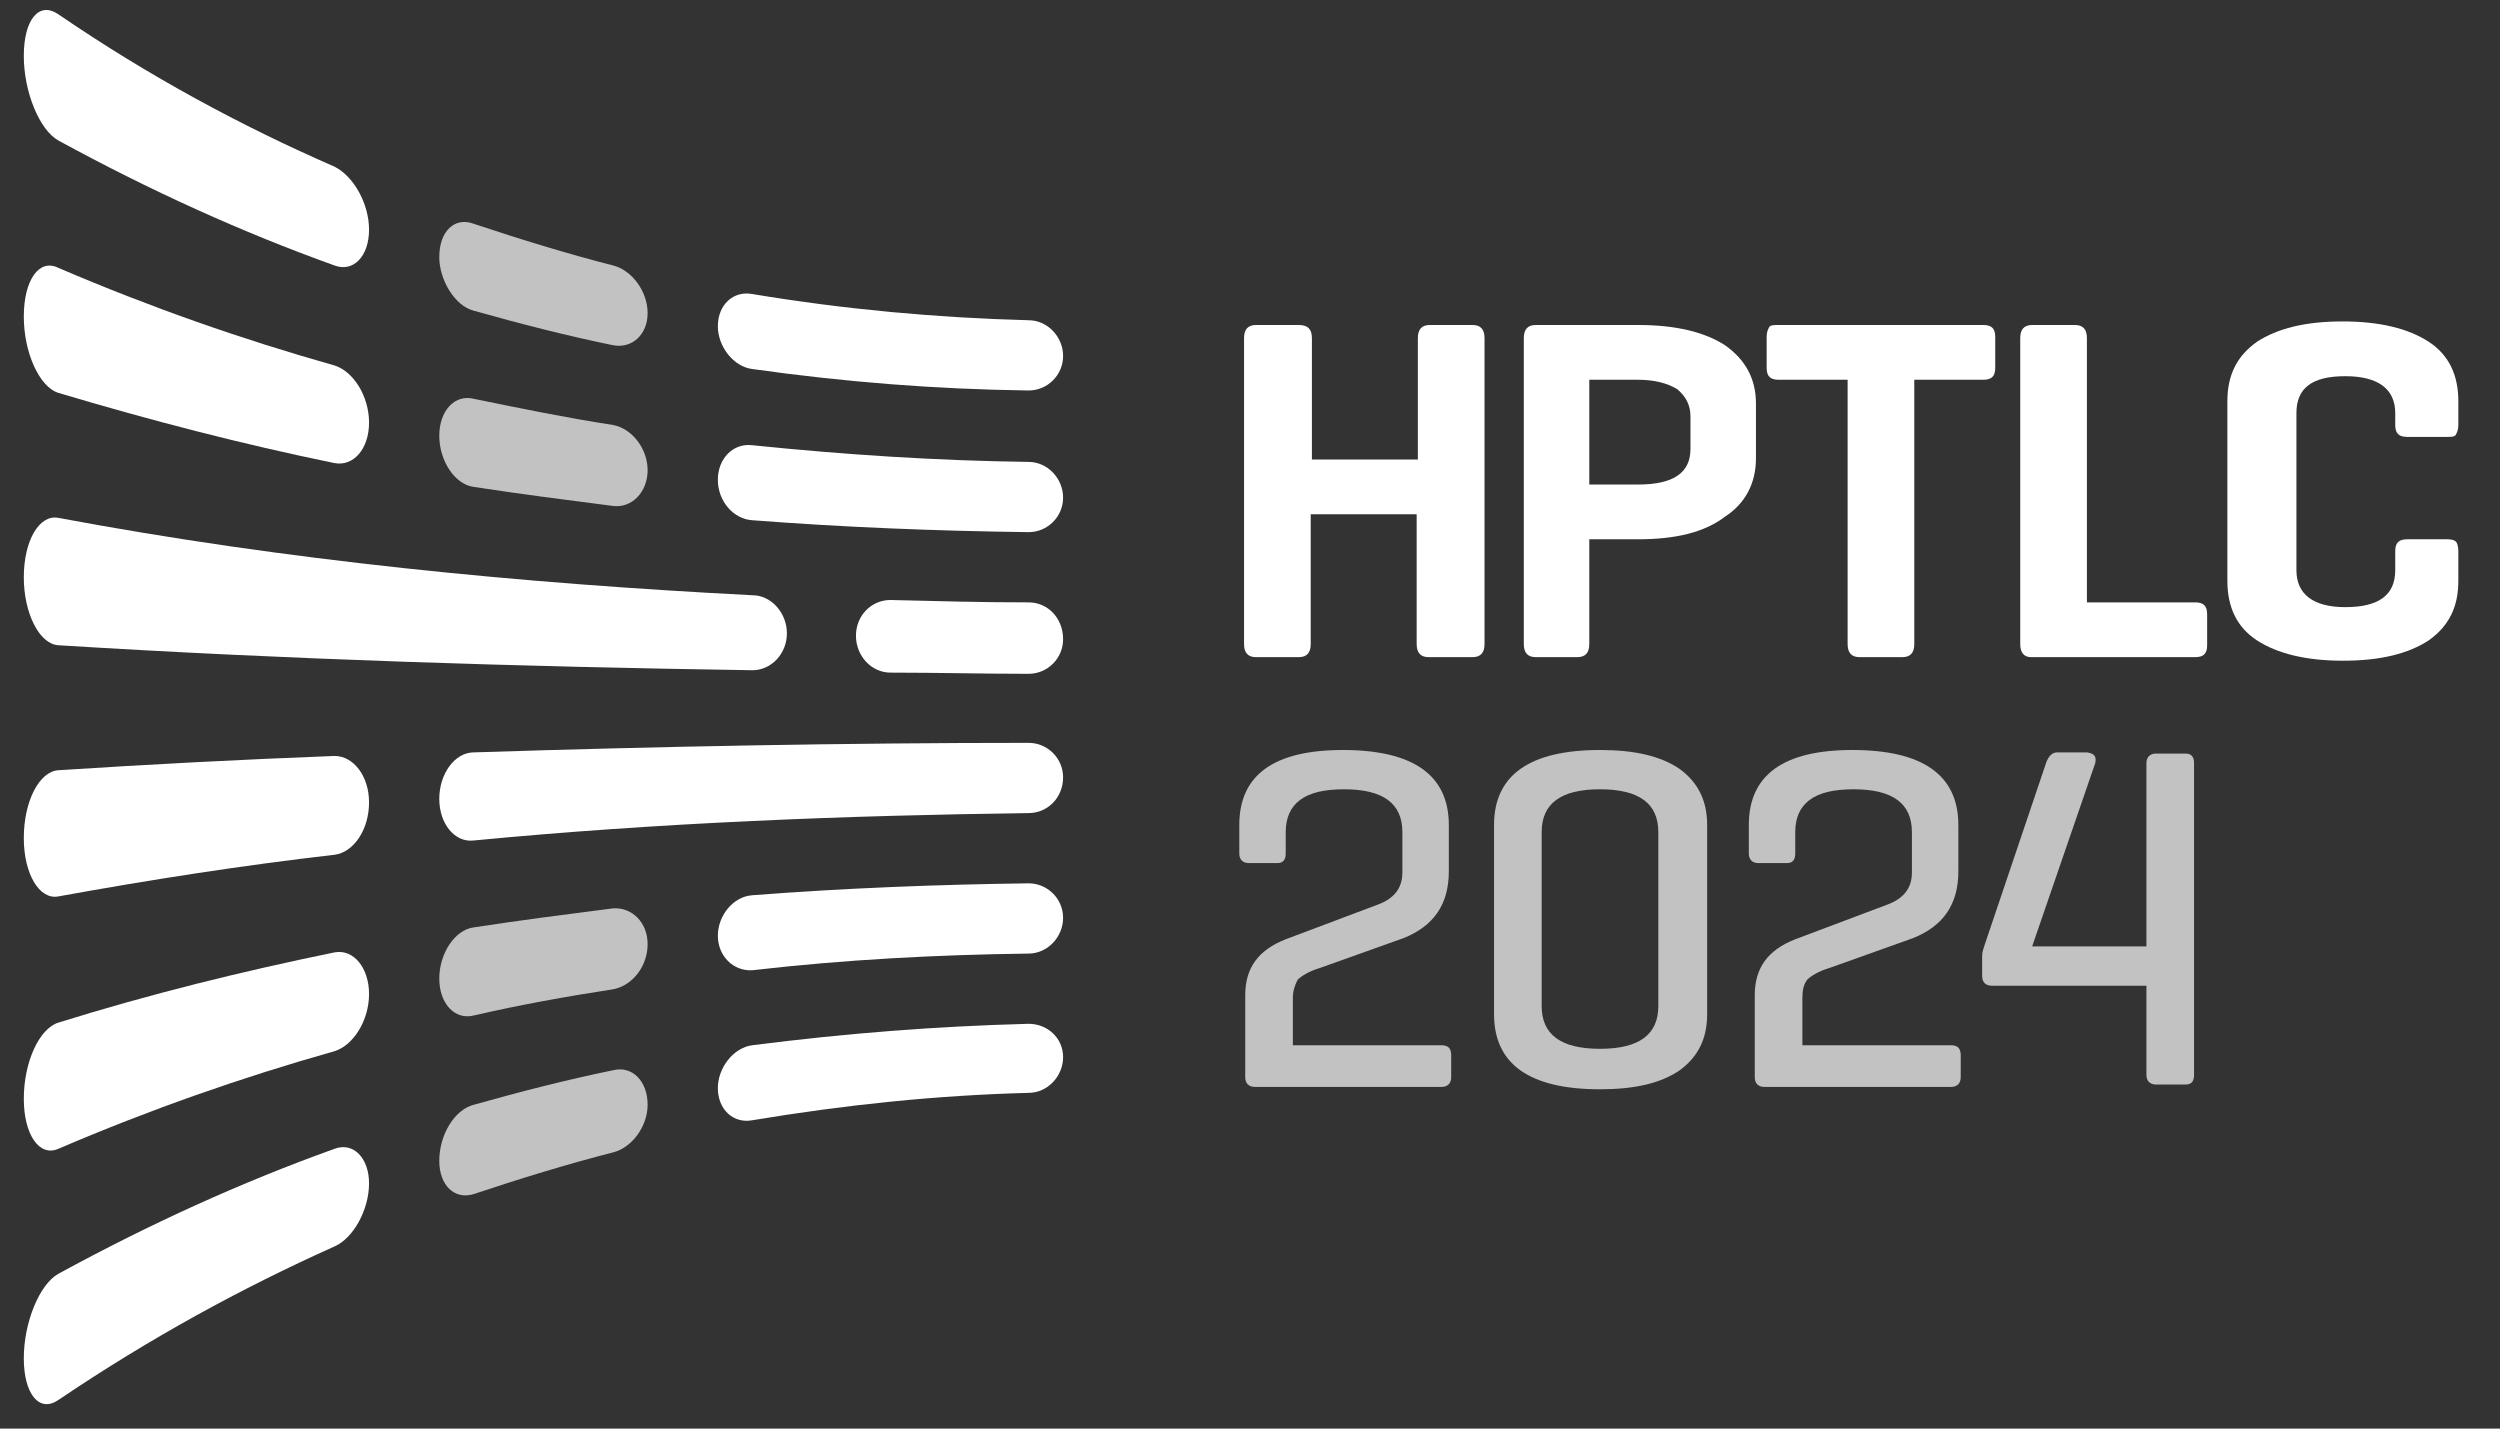 <?xml version="1.0" encoding="utf-8"?>
<!-- Generator: Adobe Illustrator 22.1.0, SVG Export Plug-In . SVG Version: 6.00 Build 0)  -->
<svg version="1.1" id="Layer_1" xmlns="http://www.w3.org/2000/svg" xmlns:xlink="http://www.w3.org/1999/xlink" x="0px" y="0px"
	 viewBox="0 0 210 120" style="enable-background:new 0 0 210 120;" xml:space="preserve">
<rect x="0" y="0" width="210" height="120" fill="#333333" stroke="none"/>
<style type="text/css">
	.st0{fill:#FFFFFF;}
	.st1{opacity:0.7;}
	.st2{opacity:0.7;fill:#FFFFFF;}
</style>
<g>
	<path class="st0" d="M110.2,28.4v10.2h8.9V28.4c0-0.7,0.3-1.1,1-1.1h3.6c0.7,0,1,0.4,1,1.1v25.7c0,0.7-0.3,1.1-1,1.1H120
		c-0.7,0-1-0.4-1-1.1V43.2h-8.9v10.9c0,0.7-0.3,1.1-1,1.1h-3.6c-0.7,0-1-0.4-1-1.1V28.4c0-0.7,0.3-1.1,1-1.1h3.6
		C109.9,27.3,110.2,27.7,110.2,28.4z"/>
	<path class="st0" d="M137.6,45.3h-4.1v8.8c0,0.7-0.3,1.1-1,1.1H129c-0.7,0-1-0.4-1-1.1V28.4c0-0.7,0.3-1.1,1-1.1h8.6
		c3.2,0,5.6,0.6,7.3,1.7c1.7,1.2,2.6,2.8,2.6,4.9v4.6c0,2.1-0.9,3.8-2.6,4.9C143.2,44.7,140.8,45.3,137.6,45.3z M137.6,31.9h-4.1
		v8.8h4.1c3,0,4.4-1,4.4-3V35c0-1-0.4-1.7-1.1-2.3C140.1,32.2,139,31.9,137.6,31.9z"/>
	<path class="st0" d="M149.4,27.3h17.2c0.7,0,1,0.3,1,1v2.6c0,0.7-0.3,1-1,1h-5.8v22.2c0,0.7-0.3,1.1-1,1.1h-3.6c-0.7,0-1-0.4-1-1.1
		V31.9h-5.8c-0.7,0-1-0.3-1-1v-2.6c0-0.4,0.1-0.6,0.2-0.8S149,27.3,149.4,27.3z"/>
	<path class="st0" d="M175.3,28.4v22.2h9.1c0.7,0,1,0.3,1,1v2.6c0,0.7-0.3,1-1,1h-13.8c-0.6,0-0.9-0.4-0.9-1.1V28.4
		c0-0.7,0.3-1.1,1-1.1h3.6C175,27.3,175.3,27.7,175.3,28.4z"/>
	<path class="st0" d="M206.5,46.3v2.5c0,2.2-0.8,3.8-2.5,5c-1.7,1.1-4,1.7-7.2,1.7c-3.1,0-5.5-0.6-7.2-1.7c-1.7-1.1-2.5-2.8-2.5-5
		V33.7c0-2.2,0.8-3.8,2.5-5c1.7-1.1,4-1.7,7.2-1.7c3.1,0,5.5,0.6,7.2,1.7c1.7,1.1,2.5,2.8,2.5,5v2c0,0.4-0.1,0.6-0.2,0.8
		c-0.1,0.2-0.4,0.2-0.7,0.2h-3.4c-0.7,0-1-0.3-1-1v-1c0-2-1.4-3.1-4.2-3.1c-2.8,0-4.1,1-4.1,3.1v13.2c0,2,1.4,3.1,4.1,3.1
		c2.8,0,4.2-1,4.2-3.1v-1.6c0-0.7,0.3-1,1-1h3.4c0.4,0,0.6,0.1,0.7,0.2S206.5,45.9,206.5,46.3z"/>
</g>
<g class="st1">
	<path class="st0" d="M108.6,83.8v4h12.5c0.3,0,0.5,0.1,0.6,0.2c0.1,0.1,0.2,0.3,0.2,0.6v1.9c0,0.5-0.3,0.8-0.8,0.8h-15.7
		c-0.5,0-0.8-0.3-0.8-0.8v-6.9c0-2.3,1.1-3.8,3.4-4.7l7.7-2.9c1.4-0.5,2.1-1.4,2.1-2.7v-3.4c0-2.4-1.6-3.6-4.9-3.6
		c-1.7,0-2.9,0.3-3.7,0.9c-0.8,0.6-1.2,1.5-1.2,2.7v1.8c0,0.5-0.2,0.8-0.7,0.8h-2.4c-0.5,0-0.8-0.3-0.8-0.8v-2.4
		c0-4.2,2.9-6.3,8.7-6.3c5.9,0,8.9,2.1,8.9,6.3v3.9c0,2.8-1.3,4.6-3.8,5.6l-7,2.5c-1,0.3-1.6,0.7-1.9,1
		C108.8,82.7,108.6,83.2,108.6,83.8z"/>
	<path class="st0" d="M134.4,91.5c-5.9,0-8.9-2.1-8.9-6.3V69.3c0-4.2,3-6.3,8.9-6.3c2.9,0,5.1,0.5,6.7,1.6c1.5,1.1,2.3,2.6,2.3,4.7
		v15.9c0,2.1-0.8,3.6-2.3,4.7C139.5,91,137.3,91.5,134.4,91.5z M134.4,88.1c3.3,0,4.9-1.2,4.9-3.6V69.9c0-2.4-1.6-3.6-4.9-3.6
		c-3.3,0-4.9,1.2-4.9,3.6v14.6C129.5,86.9,131.1,88.1,134.4,88.1z"/>
	<path class="st0" d="M151.4,83.8v4h12.5c0.3,0,0.5,0.1,0.6,0.2c0.1,0.1,0.2,0.3,0.2,0.6v1.9c0,0.5-0.3,0.8-0.8,0.8h-15.7
		c-0.5,0-0.8-0.3-0.8-0.8v-6.9c0-2.3,1.1-3.8,3.4-4.7l7.7-2.9c1.4-0.5,2.1-1.4,2.1-2.7v-3.4c0-2.4-1.6-3.6-4.9-3.6
		c-1.7,0-2.9,0.3-3.7,0.9c-0.8,0.6-1.2,1.5-1.2,2.7v1.8c0,0.5-0.2,0.8-0.7,0.8h-2.4c-0.5,0-0.8-0.3-0.8-0.8v-2.4
		c0-4.2,2.9-6.3,8.7-6.3c5.9,0,8.9,2.1,8.9,6.3v3.9c0,2.8-1.3,4.6-3.8,5.6l-7,2.5c-1,0.3-1.6,0.7-1.9,1
		C151.5,82.7,151.4,83.2,151.4,83.8z"/>
	<path class="st0" d="M176,64.1l-5.3,15.4h9.6V64.1c0-0.5,0.3-0.8,0.8-0.8h2.5c0.5,0,0.7,0.3,0.7,0.8v26.2c0,0.5-0.2,0.8-0.7,0.8
		h-2.5c-0.5,0-0.8-0.3-0.8-0.8v-7.5h-13c-0.5,0-0.8-0.3-0.8-0.8v-1.7c0-0.3,0.1-0.6,0.2-0.9l5.2-15.4c0.2-0.5,0.5-0.8,0.9-0.8h2.5
		C176,63.3,176.1,63.6,176,64.1z"/>
</g>
<path class="st0" d="M4.9,33c7.7,2.3,15.4,4.3,23.2,5.9c1.6,0.3,2.9-1.2,2.9-3.4c0-2.2-1.3-4.3-2.9-4.8c-7.8-2.2-15.5-4.9-23.2-8.2
	C3.3,21.7,2,23.5,2,26.6C2,29.6,3.3,32.5,4.9,33"/>
<path class="st0" d="M28.1,80c-7.8,1.6-15.5,3.5-23.2,5.9C3.3,86.4,2,89.2,2,92.3c0,3,1.3,4.9,2.9,4.2c7.7-3.3,15.4-6,23.2-8.2
	c1.6-0.5,2.9-2.6,2.9-4.8C31,81.3,29.7,79.7,28.1,80"/>
<path class="st0" d="M28.1,96.5c-7.8,2.8-15.5,6.3-23.2,10.5c-1.6,0.9-2.9,4.1-2.9,7.1c0,3,1.3,4.6,2.9,3.5
	c7.7-5.2,15.4-9.4,23.2-12.9c1.6-0.7,2.9-3.1,2.9-5.3C31,97.3,29.7,95.9,28.1,96.5"/>
<path class="st0" d="M63.2,31c7.8,1.1,15.5,1.7,23.2,1.8c1.6,0,2.9-1.3,2.9-2.9s-1.3-3-2.9-3C78.8,26.7,71,26,63.2,24.7
	c-1.6-0.3-2.9,0.9-2.9,2.7C60.3,29.1,61.6,30.8,63.2,31"/>
<path class="st0" d="M86.4,74.2c-7.7,0.1-15.4,0.4-23.2,1c-1.6,0.1-2.9,1.7-2.9,3.4s1.3,3,2.9,2.9c7.8-0.9,15.5-1.3,23.2-1.4
	c1.6,0,2.9-1.4,2.9-3S88,74.2,86.4,74.2"/>
<path class="st0" d="M86.4,62.4c-15.3,0-31,0.3-46.6,0.8c-1.6,0-2.9,1.8-2.9,3.9c0,2.1,1.3,3.7,2.9,3.5c15.6-1.5,31.3-2.1,46.6-2.3
	c1.6,0,2.9-1.3,2.9-3C89.3,63.7,88,62.4,86.4,62.4"/>
<path class="st0" d="M2,48.5c0,3,1.3,5.6,2.9,5.7c19.2,1.2,38.9,1.8,58.3,2.1c1.6,0,2.9-1.4,2.9-3.1c0-1.7-1.3-3.2-2.9-3.2
	C43.7,49,24.1,47.1,4.9,43.5C3.3,43.2,2,45.4,2,48.5"/>
<path class="st0" d="M86.4,50.6c-3.8,0-7.7-0.1-11.6-0.2c-1.6,0-2.9,1.3-2.9,3s1.3,3.1,2.9,3.1c3.9,0,7.7,0.1,11.6,0.1
	c1.6,0,2.9-1.3,2.9-2.9C89.3,51.9,88,50.6,86.4,50.6"/>
<path class="st0" d="M4.9,11.8c7.7,4.2,15.4,7.7,23.2,10.5c1.6,0.6,2.9-0.8,2.9-3c0-2.2-1.3-4.5-2.9-5.3C20.3,10.6,12.5,6.4,4.9,1.2
	C3.3,0.1,2,1.6,2,4.7C2,7.7,3.3,10.9,4.9,11.8"/>
<path class="st0" d="M86.4,38.8c-7.7-0.1-15.4-0.6-23.2-1.4c-1.6-0.2-2.9,1.1-2.9,2.9c0,1.8,1.3,3.3,2.9,3.4
	c7.8,0.6,15.5,0.9,23.2,1c1.6,0,2.9-1.3,2.9-2.9S88,38.8,86.4,38.8"/>
<path class="st0" d="M86.4,86c-7.7,0.2-15.4,0.8-23.2,1.8c-1.6,0.2-2.9,1.9-2.9,3.6c0,1.8,1.3,3,2.9,2.7c7.8-1.3,15.5-2.1,23.2-2.3
	c1.6,0,2.9-1.4,2.9-3S88,86,86.4,86"/>
<path class="st0" d="M28.1,63.5c-7.8,0.3-15.5,0.7-23.2,1.2C3.3,64.8,2,67.3,2,70.4c0,3,1.3,5.2,2.9,4.9c7.7-1.4,15.4-2.6,23.2-3.5
	c1.6-0.2,2.9-2.1,2.9-4.4C31,65.2,29.7,63.5,28.1,63.5"/>
<path class="st2" d="M39.8,40.9c3.9,0.6,7.8,1.1,11.7,1.6c1.6,0.2,2.9-1.2,2.9-3c0-1.8-1.3-3.5-2.9-3.8c-3.9-0.6-7.8-1.4-11.7-2.2
	c-1.6-0.4-2.9,1-2.9,3.1C36.9,38.7,38.2,40.7,39.8,40.9"/>
<path class="st2" d="M39.8,26.1c3.9,1.1,7.8,2.1,11.7,2.9c1.6,0.3,2.9-0.9,2.9-2.7c0-1.8-1.3-3.6-2.9-4c-3.9-1-7.8-2.2-11.7-3.5
	c-1.6-0.6-2.9,0.6-2.9,2.8C36.9,23.5,38.2,25.7,39.8,26.1"/>
<path class="st2" d="M51.5,89.9c-3.9,0.8-7.8,1.8-11.7,2.9c-1.6,0.4-2.9,2.5-2.9,4.7c0,2.1,1.3,3.3,2.9,2.8
	c3.9-1.3,7.8-2.5,11.7-3.5c1.6-0.4,2.9-2.2,2.9-4C54.4,90.8,53.1,89.5,51.5,89.9"/>
<path class="st2" d="M51.5,76.3c-3.9,0.5-7.8,1-11.7,1.6c-1.6,0.2-2.9,2.2-2.9,4.3c0,2.1,1.3,3.5,2.9,3.1c3.9-0.9,7.8-1.6,11.7-2.2
	c1.6-0.3,2.9-1.9,2.9-3.8C54.4,77.5,53.1,76.2,51.5,76.3"/>
</svg>
